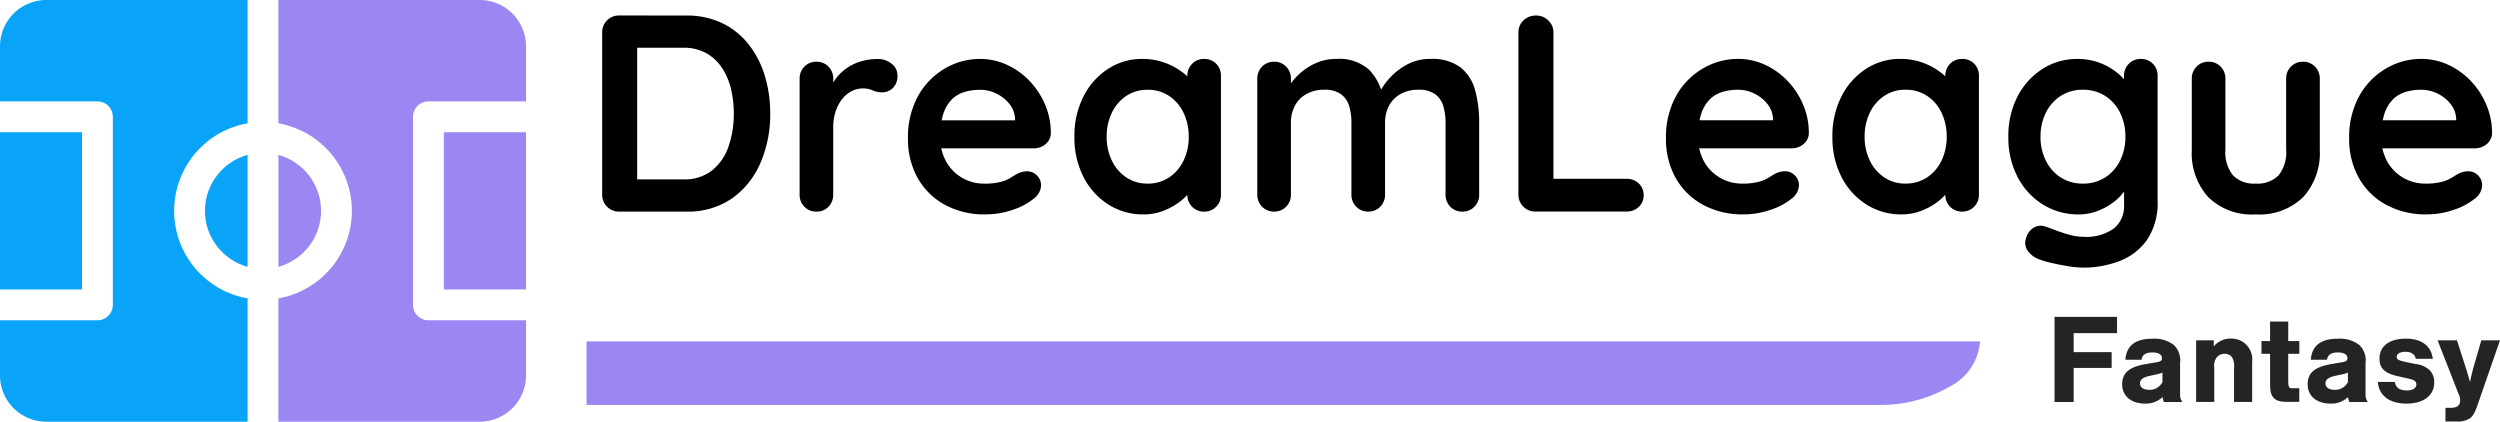 <svg xmlns="http://www.w3.org/2000/svg" width="231.974" height="39.131" viewBox="0 0 231.974 39.131">
  <g id="dreamleaguefantasy_logo" transform="translate(-11294.916 -15661.324)">
    <g id="Group_33270" data-name="Group 33270" transform="translate(11294.916 15661.324)">
      <g id="CUSTOM-group" transform="translate(0 0)">
        <path id="Path_138104" data-name="Path 138104" d="M136.533,246.158a5.4,5.4,0,0,0-3.956-5.192v10.385A5.4,5.4,0,0,0,136.533,246.158Z" transform="translate(-106.742 -226.593)" fill="#9b86f2"/>
        <path id="Path_138105" data-name="Path 138105" d="M114.724,246.158a5.4,5.4,0,0,0,3.956,5.193V240.966A5.4,5.4,0,0,0,114.724,246.158Z" transform="translate(-95.706 -226.593)" fill="#09a4f8"/>
        <path id="Path_138106" data-name="Path 138106" d="M64.916,250.05V235.462h7.609V250.05Z" transform="translate(-64.916 -223.191)" fill="#09a4f8"/>
        <path id="Path_138107" data-name="Path 138107" d="M132.576,214.767a8.247,8.247,0,0,1,0,16.244v11.443h18.685a4.3,4.3,0,0,0,4.29-4.29v-5.121h-9.056a1.43,1.43,0,0,1-1.43-1.43V214.165a1.43,1.43,0,0,1,1.43-1.43h9.056v-5.121a4.3,4.3,0,0,0-4.29-4.29H132.576Z" transform="translate(-106.742 -203.324)" fill="#9b86f2"/>
        <path id="Path_138108" data-name="Path 138108" d="M87.891,231.012a8.247,8.247,0,0,1,0-16.244V203.325H69.206a4.3,4.3,0,0,0-4.29,4.29v5.121h9.039a1.43,1.43,0,0,1,1.43,1.43v17.448a1.43,1.43,0,0,1-1.43,1.43H64.916v5.121a4.3,4.3,0,0,0,4.29,4.29H87.891Z" transform="translate(-64.916 -203.325)" fill="#09a4f8"/>
        <path id="Path_138109" data-name="Path 138109" d="M172.773,250.05V235.462H180.4V250.05Z" transform="translate(-131.59 -223.191)" fill="#9b86f2"/>
      </g>
      <path id="CUSTOM" d="M336.756,286.29a5.116,5.116,0,0,1-2.764,4.166,12.788,12.788,0,0,1-6.672,1.726H207.457V286.29Z" transform="translate(-153.031 -254.611)" fill="#9b86f2"/>
      <path id="Path_138110" data-name="Path 138110" d="M12.9-47.65a7.569,7.569,0,0,1,3.327.7,6.949,6.949,0,0,1,2.456,1.962,8.772,8.772,0,0,1,1.508,2.911,11.935,11.935,0,0,1,.507,3.522,11.264,11.264,0,0,1-.91,4.588,7.756,7.756,0,0,1-2.638,3.288,7.176,7.176,0,0,1-4.25,1.222H6.691a1.535,1.535,0,0,1-1.131-.455,1.535,1.535,0,0,1-.455-1.131V-46.065A1.535,1.535,0,0,1,5.56-47.2a1.535,1.535,0,0,1,1.131-.455Zm-.26,15.205a4.11,4.11,0,0,0,2.677-.845,4.845,4.845,0,0,0,1.521-2.235,9.208,9.208,0,0,0,.481-3.028,9.668,9.668,0,0,0-.273-2.326,6.019,6.019,0,0,0-.845-1.949,4.224,4.224,0,0,0-1.456-1.339,4.25,4.25,0,0,0-2.105-.494H8.094l.26-.234v12.736L8.2-32.445Zm12.346,2.989a1.492,1.492,0,0,1-1.118-.455,1.559,1.559,0,0,1-.442-1.131V-41.776a1.559,1.559,0,0,1,.442-1.131,1.492,1.492,0,0,1,1.118-.455,1.492,1.492,0,0,1,1.118.455,1.559,1.559,0,0,1,.442,1.131v2.443l-.182-1.741a4.049,4.049,0,0,1,.741-1.1,4.394,4.394,0,0,1,1.027-.806,4.662,4.662,0,0,1,1.222-.481,5.552,5.552,0,0,1,1.3-.156,1.988,1.988,0,0,1,1.313.442,1.317,1.317,0,0,1,.533,1.04,1.541,1.541,0,0,1-.442,1.235,1.452,1.452,0,0,1-.962.377,2.154,2.154,0,0,1-.9-.182,2.22,2.22,0,0,0-.923-.182,2.26,2.26,0,0,0-.949.221,2.613,2.613,0,0,0-.884.689,3.628,3.628,0,0,0-.65,1.157,4.817,4.817,0,0,0-.247,1.624v6.16a1.559,1.559,0,0,1-.442,1.131A1.492,1.492,0,0,1,24.989-29.456Zm15.7.26a7.634,7.634,0,0,1-3.834-.923,6.372,6.372,0,0,1-2.5-2.508,7.327,7.327,0,0,1-.871-3.587,7.882,7.882,0,0,1,.949-3.99,6.71,6.71,0,0,1,2.482-2.534,6.407,6.407,0,0,1,3.249-.884,5.914,5.914,0,0,1,2.508.546,6.856,6.856,0,0,1,2.092,1.495,7.265,7.265,0,0,1,1.443,2.2,6.679,6.679,0,0,1,.533,2.651,1.335,1.335,0,0,1-.494,1.014,1.653,1.653,0,0,1-1.092.39H35.23l-.78-2.6h9.539l-.572.52v-.7a2.37,2.37,0,0,0-.533-1.352,3.48,3.48,0,0,0-1.2-.949,3.405,3.405,0,0,0-1.521-.351,4.926,4.926,0,0,0-1.456.208,2.788,2.788,0,0,0-1.17.7,3.405,3.405,0,0,0-.78,1.326,6.57,6.57,0,0,0-.286,2.105,4.544,4.544,0,0,0,.585,2.378,3.985,3.985,0,0,0,1.508,1.482,4.015,4.015,0,0,0,1.962.507,6.041,6.041,0,0,0,1.534-.156,3.447,3.447,0,0,0,.923-.377q.351-.221.637-.377a1.983,1.983,0,0,1,.884-.234,1.264,1.264,0,0,1,.949.39,1.268,1.268,0,0,1,.377.91,1.622,1.622,0,0,1-.728,1.274,6.029,6.029,0,0,1-1.9,1A7.557,7.557,0,0,1,40.688-29.2ZM60.961-43.621a1.515,1.515,0,0,1,1.118.442,1.547,1.547,0,0,1,.442,1.144v10.994a1.559,1.559,0,0,1-.442,1.131,1.492,1.492,0,0,1-1.118.455,1.492,1.492,0,0,1-1.118-.455,1.559,1.559,0,0,1-.442-1.131v-1.274l.572.234a1.463,1.463,0,0,1-.364.819,4.954,4.954,0,0,1-.988.949,6.055,6.055,0,0,1-1.469.793,5.062,5.062,0,0,1-1.832.325,5.942,5.942,0,0,1-3.249-.923,6.49,6.49,0,0,1-2.3-2.547,7.968,7.968,0,0,1-.845-3.73,8.026,8.026,0,0,1,.845-3.756A6.563,6.563,0,0,1,52.046-42.7a5.725,5.725,0,0,1,3.171-.923,6.006,6.006,0,0,1,2.053.338,6.136,6.136,0,0,1,1.624.858,4.915,4.915,0,0,1,1.066,1.053,1.674,1.674,0,0,1,.377.9l-.936.338v-1.9a1.559,1.559,0,0,1,.442-1.131A1.492,1.492,0,0,1,60.961-43.621Zm-5.25,11.566a3.523,3.523,0,0,0,2-.572,3.861,3.861,0,0,0,1.339-1.559,4.981,4.981,0,0,0,.481-2.209,5.041,5.041,0,0,0-.481-2.235,3.861,3.861,0,0,0-1.339-1.559,3.523,3.523,0,0,0-2-.572,3.478,3.478,0,0,0-1.975.572A3.861,3.861,0,0,0,52.4-38.631a5.041,5.041,0,0,0-.481,2.235,4.981,4.981,0,0,0,.481,2.209,3.861,3.861,0,0,0,1.339,1.559A3.478,3.478,0,0,0,55.711-32.055ZM73.2-43.621a4.148,4.148,0,0,1,3.067,1,4.936,4.936,0,0,1,1.3,2.586l-.442-.234.208-.416a5.951,5.951,0,0,1,.962-1.287,5.862,5.862,0,0,1,1.572-1.17,4.4,4.4,0,0,1,2.066-.481,4.371,4.371,0,0,1,2.846.806,4.09,4.09,0,0,1,1.339,2.144,11.338,11.338,0,0,1,.364,2.976v6.654a1.559,1.559,0,0,1-.442,1.131,1.492,1.492,0,0,1-1.118.455,1.492,1.492,0,0,1-1.118-.455,1.559,1.559,0,0,1-.442-1.131V-37.7a5.344,5.344,0,0,0-.208-1.547,2.119,2.119,0,0,0-.754-1.1,2.532,2.532,0,0,0-1.559-.416,3.257,3.257,0,0,0-1.689.416,2.687,2.687,0,0,0-1.053,1.1,3.358,3.358,0,0,0-.351,1.547v6.654a1.559,1.559,0,0,1-.442,1.131,1.492,1.492,0,0,1-1.118.455,1.492,1.492,0,0,1-1.118-.455,1.559,1.559,0,0,1-.442-1.131V-37.7a5.344,5.344,0,0,0-.208-1.547,2.119,2.119,0,0,0-.754-1.1,2.532,2.532,0,0,0-1.559-.416,3.257,3.257,0,0,0-1.689.416,2.687,2.687,0,0,0-1.053,1.1,3.358,3.358,0,0,0-.351,1.547v6.654a1.559,1.559,0,0,1-.442,1.131,1.492,1.492,0,0,1-1.118.455,1.492,1.492,0,0,1-1.118-.455,1.559,1.559,0,0,1-.442-1.131V-41.776a1.559,1.559,0,0,1,.442-1.131,1.492,1.492,0,0,1,1.118-.455,1.492,1.492,0,0,1,1.118.455,1.559,1.559,0,0,1,.442,1.131v1.118l-.39-.078a5.818,5.818,0,0,1,.65-.949,5.627,5.627,0,0,1,1.014-.949,5.416,5.416,0,0,1,1.326-.715A4.481,4.481,0,0,1,73.2-43.621ZM100.157-32.5a1.584,1.584,0,0,1,1.131.429,1.45,1.45,0,0,1,.455,1.1,1.42,1.42,0,0,1-.455,1.079,1.584,1.584,0,0,1-1.131.429H91.709a1.535,1.535,0,0,1-1.131-.455,1.535,1.535,0,0,1-.455-1.131V-46.065a1.513,1.513,0,0,1,.468-1.131,1.644,1.644,0,0,1,1.2-.455,1.561,1.561,0,0,1,1.1.455,1.493,1.493,0,0,1,.481,1.131v14.009L92.8-32.5Zm10.864,3.3a7.634,7.634,0,0,1-3.834-.923,6.372,6.372,0,0,1-2.5-2.508,7.327,7.327,0,0,1-.871-3.587,7.882,7.882,0,0,1,.949-3.99,6.71,6.71,0,0,1,2.482-2.534,6.407,6.407,0,0,1,3.249-.884,5.914,5.914,0,0,1,2.508.546,6.856,6.856,0,0,1,2.092,1.495,7.265,7.265,0,0,1,1.443,2.2,6.679,6.679,0,0,1,.533,2.651,1.335,1.335,0,0,1-.494,1.014,1.653,1.653,0,0,1-1.092.39h-9.929l-.78-2.6h9.539l-.572.52v-.7a2.371,2.371,0,0,0-.533-1.352,3.48,3.48,0,0,0-1.2-.949,3.405,3.405,0,0,0-1.521-.351,4.926,4.926,0,0,0-1.456.208,2.788,2.788,0,0,0-1.17.7,3.405,3.405,0,0,0-.78,1.326,6.571,6.571,0,0,0-.286,2.105,4.544,4.544,0,0,0,.585,2.378,3.985,3.985,0,0,0,1.508,1.482,4.015,4.015,0,0,0,1.962.507,6.041,6.041,0,0,0,1.533-.156,3.447,3.447,0,0,0,.923-.377q.351-.221.637-.377a1.983,1.983,0,0,1,.884-.234,1.264,1.264,0,0,1,.949.39,1.268,1.268,0,0,1,.377.91,1.622,1.622,0,0,1-.728,1.274,6.029,6.029,0,0,1-1.9,1A7.557,7.557,0,0,1,111.021-29.2Zm20.273-14.425a1.515,1.515,0,0,1,1.118.442,1.547,1.547,0,0,1,.442,1.144v10.994a1.559,1.559,0,0,1-.442,1.131,1.492,1.492,0,0,1-1.118.455,1.492,1.492,0,0,1-1.118-.455,1.559,1.559,0,0,1-.442-1.131v-1.274l.572.234a1.463,1.463,0,0,1-.364.819,4.954,4.954,0,0,1-.988.949,6.055,6.055,0,0,1-1.469.793,5.062,5.062,0,0,1-1.832.325,5.942,5.942,0,0,1-3.249-.923,6.49,6.49,0,0,1-2.3-2.547,7.968,7.968,0,0,1-.845-3.73,8.026,8.026,0,0,1,.845-3.756,6.563,6.563,0,0,1,2.274-2.547,5.725,5.725,0,0,1,3.171-.923,6.006,6.006,0,0,1,2.053.338,6.136,6.136,0,0,1,1.624.858,4.915,4.915,0,0,1,1.066,1.053,1.674,1.674,0,0,1,.377.9l-.936.338v-1.9a1.559,1.559,0,0,1,.442-1.131A1.492,1.492,0,0,1,131.294-43.621Zm-5.25,11.566a3.523,3.523,0,0,0,2-.572,3.861,3.861,0,0,0,1.339-1.559,4.981,4.981,0,0,0,.481-2.209,5.041,5.041,0,0,0-.481-2.235,3.861,3.861,0,0,0-1.339-1.559,3.523,3.523,0,0,0-2-.572,3.478,3.478,0,0,0-1.975.572,3.861,3.861,0,0,0-1.339,1.559,5.041,5.041,0,0,0-.481,2.235,4.981,4.981,0,0,0,.481,2.209,3.861,3.861,0,0,0,1.339,1.559A3.478,3.478,0,0,0,126.044-32.055ZM142-43.621a5.708,5.708,0,0,1,2,.338,5.8,5.8,0,0,1,1.572.858,5.155,5.155,0,0,1,1.04,1.053,1.674,1.674,0,0,1,.377.9l-.676.338v-1.9a1.559,1.559,0,0,1,.442-1.131,1.492,1.492,0,0,1,1.118-.455,1.515,1.515,0,0,1,1.118.442,1.547,1.547,0,0,1,.442,1.144V-30.47a6.112,6.112,0,0,1-.975,3.626,5.512,5.512,0,0,1-2.56,1.975,9.39,9.39,0,0,1-3.4.611,9.145,9.145,0,0,1-1.352-.13q-.832-.13-1.585-.312a8.9,8.9,0,0,1-1.144-.338,2.218,2.218,0,0,1-1.079-.845,1.274,1.274,0,0,1-.117-1.079,1.629,1.629,0,0,1,.754-1.027,1.3,1.3,0,0,1,1.092-.065q.26.078.858.312a12.983,12.983,0,0,0,1.313.429,4.868,4.868,0,0,0,1.261.195,4.448,4.448,0,0,0,2.885-.78,2.656,2.656,0,0,0,.936-2.157v-2.261l.312.234a1.491,1.491,0,0,1-.351.819,4.762,4.762,0,0,1-.962.949,5.868,5.868,0,0,1-1.443.793,4.814,4.814,0,0,1-1.767.325,6.164,6.164,0,0,1-3.327-.923,6.518,6.518,0,0,1-2.339-2.547,7.869,7.869,0,0,1-.858-3.73,7.926,7.926,0,0,1,.858-3.756,6.587,6.587,0,0,1,2.313-2.547A5.942,5.942,0,0,1,142-43.621Zm.494,2.859a3.7,3.7,0,0,0-2.053.572,3.885,3.885,0,0,0-1.378,1.559,4.93,4.93,0,0,0-.494,2.235,4.871,4.871,0,0,0,.494,2.209,3.885,3.885,0,0,0,1.378,1.559,3.7,3.7,0,0,0,2.053.572,3.742,3.742,0,0,0,2.079-.572,3.885,3.885,0,0,0,1.378-1.559,4.871,4.871,0,0,0,.494-2.209,4.93,4.93,0,0,0-.494-2.235,3.885,3.885,0,0,0-1.378-1.559A3.742,3.742,0,0,0,142.5-40.762Zm20.429-2.6a1.492,1.492,0,0,1,1.118.455,1.559,1.559,0,0,1,.442,1.131v6.6a6.073,6.073,0,0,1-1.533,4.367,5.812,5.812,0,0,1-4.419,1.611,5.768,5.768,0,0,1-4.406-1.611,6.1,6.1,0,0,1-1.52-4.367v-6.6a1.559,1.559,0,0,1,.442-1.131,1.492,1.492,0,0,1,1.118-.455,1.492,1.492,0,0,1,1.118.455,1.559,1.559,0,0,1,.442,1.131v6.6a3.393,3.393,0,0,0,.7,2.352,2.714,2.714,0,0,0,2.105.767,2.75,2.75,0,0,0,2.131-.767,3.393,3.393,0,0,0,.7-2.352v-6.6a1.559,1.559,0,0,1,.442-1.131A1.492,1.492,0,0,1,162.926-43.361ZM174.414-29.2a7.634,7.634,0,0,1-3.834-.923,6.372,6.372,0,0,1-2.5-2.508,7.327,7.327,0,0,1-.871-3.587,7.882,7.882,0,0,1,.949-3.99,6.71,6.71,0,0,1,2.482-2.534,6.407,6.407,0,0,1,3.249-.884,5.914,5.914,0,0,1,2.508.546,6.856,6.856,0,0,1,2.092,1.495,7.265,7.265,0,0,1,1.443,2.2,6.679,6.679,0,0,1,.533,2.651,1.335,1.335,0,0,1-.494,1.014,1.653,1.653,0,0,1-1.092.39h-9.929l-.78-2.6h9.539l-.572.52v-.7a2.37,2.37,0,0,0-.533-1.352,3.48,3.48,0,0,0-1.2-.949,3.405,3.405,0,0,0-1.521-.351,4.926,4.926,0,0,0-1.456.208,2.788,2.788,0,0,0-1.17.7,3.405,3.405,0,0,0-.78,1.326,6.57,6.57,0,0,0-.286,2.105,4.544,4.544,0,0,0,.585,2.378,3.985,3.985,0,0,0,1.508,1.482,4.015,4.015,0,0,0,1.962.507,6.041,6.041,0,0,0,1.533-.156,3.447,3.447,0,0,0,.923-.377q.351-.221.637-.377a1.983,1.983,0,0,1,.884-.234,1.264,1.264,0,0,1,.949.39,1.268,1.268,0,0,1,.377.91,1.622,1.622,0,0,1-.728,1.274,6.029,6.029,0,0,1-1.9,1A7.557,7.557,0,0,1,174.414-29.2Z" transform="translate(50.77 49.091)"/>
    </g>
    <path id="Path_138111" data-name="Path 138111" d="M8-20.677H2.2v7.9H3.976v-3.16H7.5V-17.4H3.976v-1.764H8ZM10.274-16.7c.071-.462.4-.675,1.018-.675.544,0,.876.2.876.521,0,.237-.13.331-.509.391l-.911.154c-1.6.26-2.273.817-2.273,1.894s.84,1.787,2.107,1.787a2.22,2.22,0,0,0,1.633-.6c.059.213.059.249.13.45h1.716c-.189-.284-.213-.367-.213-.982v-2.628a1.973,1.973,0,0,0-.568-1.669,2.942,2.942,0,0,0-1.977-.592c-1.61,0-2.427.639-2.533,1.953Zm1.941,2.071a1.313,1.313,0,0,1-1.231.722c-.533,0-.852-.225-.852-.6,0-.343.26-.544.864-.687l.6-.13a3.308,3.308,0,0,0,.616-.178ZM15.34-18.5v5.717H17.02V-15.99a1.264,1.264,0,0,1,.249-.947.947.947,0,0,1,.722-.308.8.8,0,0,1,.687.331,1.691,1.691,0,0,1,.178,1.018v3.113h1.681v-3.7a1.936,1.936,0,0,0-2-2.178,2.024,2.024,0,0,0-1.562.722V-18.5Zm9.576.071h-1.03v-1.811H22.2v1.811h-.8v1.184h.8v2.6c0,.888.071,1.2.331,1.48s.616.379,1.349.379h1.03v-1.267h-.6c-.391,0-.426-.071-.426-.971v-2.225h1.03ZM27.484-16.7c.071-.462.4-.675,1.018-.675.544,0,.876.2.876.521,0,.237-.13.331-.509.391l-.911.154c-1.6.26-2.273.817-2.273,1.894s.84,1.787,2.107,1.787a2.22,2.22,0,0,0,1.633-.6c.059.213.059.249.13.45h1.716c-.189-.284-.213-.367-.213-.982v-2.628a1.974,1.974,0,0,0-.568-1.669,2.942,2.942,0,0,0-1.977-.592c-1.61,0-2.427.639-2.533,1.953Zm1.941,2.071a1.313,1.313,0,0,1-1.231.722c-.533,0-.852-.225-.852-.6,0-.343.26-.544.864-.687l.6-.13a3.308,3.308,0,0,0,.616-.178ZM37.3-16.783c-.154-1.207-1.042-1.87-2.509-1.87-1.527,0-2.438.7-2.438,1.847,0,.911.485,1.373,1.74,1.645l1.042.237c.45.107.639.249.639.521,0,.343-.343.556-.876.556-.675,0-1.03-.249-1.124-.793H32.2c.095,1.267,1.077,2.012,2.663,2.012s2.569-.758,2.569-1.965A1.593,1.593,0,0,0,37-15.741a2.309,2.309,0,0,0-1.3-.556l-1.053-.225c-.533-.118-.7-.225-.7-.438,0-.284.32-.473.8-.473.556,0,.9.225.971.651Zm4.5-1.716-.746,2.58c-.13.509-.225.9-.3,1.278l-.071-.225c-.13-.473-.13-.485-.3-1.018l-.84-2.616h-1.8l1.882,4.806c.2.5.213.533.213.734,0,.5-.272.722-.864.722h-.5v1.267h.982a2.082,2.082,0,0,0,1.278-.284c.3-.213.485-.544.8-1.48L43.535-18.5Z" transform="translate(11483.355 15711.401)" fill="#242424"/>
  </g>
</svg>
